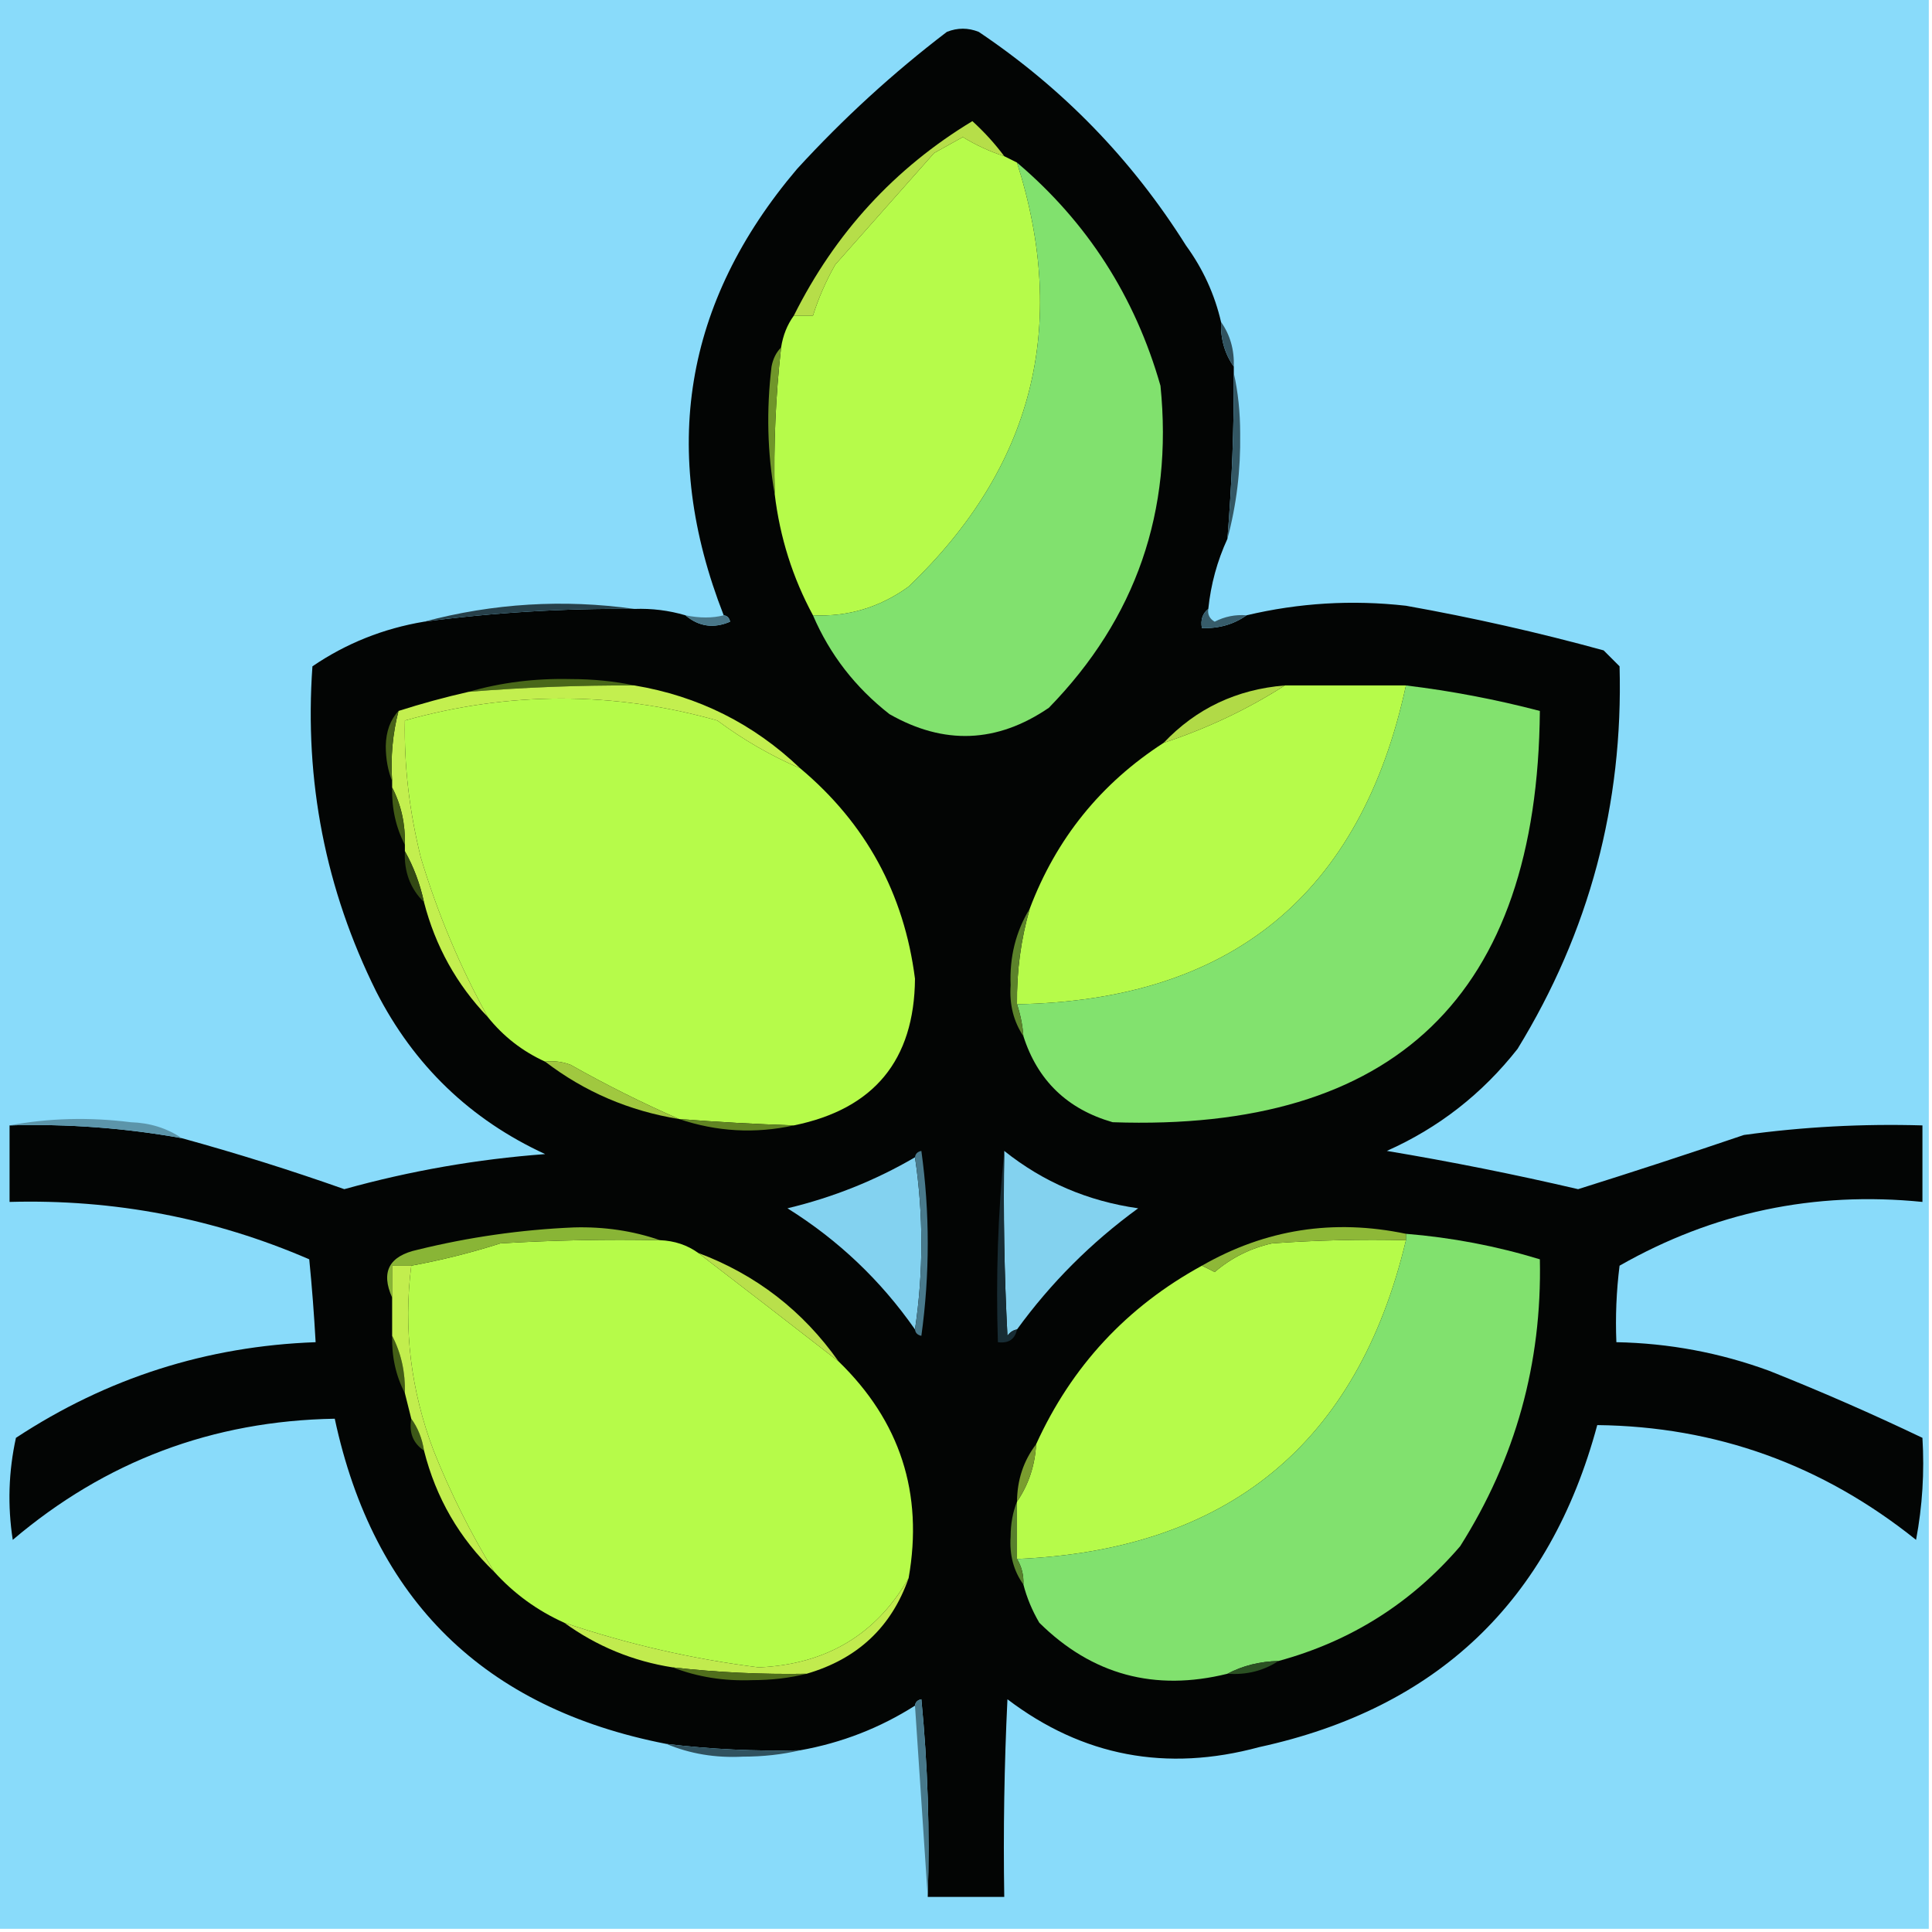 <?xml version="1.0" encoding="UTF-8"?>
<!DOCTYPE svg PUBLIC "-//W3C//DTD SVG 1.1//EN" "http://www.w3.org/Graphics/SVG/1.1/DTD/svg11.dtd">
<svg xmlns="http://www.w3.org/2000/svg" version="1.1" width="303px" height="303px" style="shape-rendering:geometricPrecision; text-rendering:geometricPrecision; image-rendering:optimizeQuality; fill-rule:evenodd; clip-rule:evenodd" xmlns:xlink="http://www.w3.org/1999/xlink">
<g><path style="opacity:1" fill="#89dbfa" d="M -0.5,-0.5 C 100.5,-0.5 201.5,-0.5 302.5,-0.5C 302.5,100.5 302.5,201.5 302.5,302.5C 201.5,302.5 100.5,302.5 -0.5,302.5C -0.5,201.5 -0.5,100.5 -0.5,-0.5 Z"/></g>
<g><path style="opacity:1" fill="#030504" d="M 191.5,50.5 C 191.41,53.152 192.076,55.486 193.5,57.5C 193.5,57.833 193.5,58.167 193.5,58.5C 193.536,67.185 193.203,75.851 192.5,84.5C 190.894,87.986 189.894,91.653 189.5,95.5C 188.596,96.209 188.263,97.209 188.5,98.5C 191.152,98.591 193.485,97.924 195.5,96.5C 203.712,94.55 212.045,94.05 220.5,95C 230.938,96.859 241.272,99.193 251.5,102C 252.333,102.833 253.167,103.667 254,104.5C 254.593,126.131 249.26,146.131 238,164.5C 232.455,171.552 225.622,176.885 217.5,180.5C 227.56,182.182 237.56,184.182 247.5,186.5C 256.17,183.777 264.837,180.944 273.5,178C 282.788,176.724 292.121,176.224 301.5,176.5C 301.5,180.5 301.5,184.5 301.5,188.5C 284.53,186.793 268.697,190.127 254,198.5C 253.501,202.486 253.334,206.486 253.5,210.5C 261.764,210.656 269.764,212.156 277.5,215C 285.68,218.26 293.68,221.76 301.5,225.5C 301.828,230.875 301.495,236.208 300.5,241.5C 285.795,229.712 269.129,223.712 250.5,223.5C 243.078,251.089 225.411,267.922 197.5,274C 182.945,277.947 169.778,275.447 158,266.5C 157.5,276.828 157.334,287.161 157.5,297.5C 153.5,297.5 149.5,297.5 145.5,297.5C 145.832,287.145 145.499,276.812 144.5,266.5C 143.893,266.624 143.56,266.957 143.5,267.5C 138,271.002 132,273.335 125.5,274.5C 118.465,274.674 111.465,274.341 104.5,273.5C 75.93,267.929 58.596,250.929 52.5,222.5C 33.352,222.83 16.518,229.163 2,241.5C 1.171,236.136 1.337,230.802 2.5,225.5C 16.772,216.113 32.439,211.113 49.5,210.5C 49.261,206.158 48.927,201.824 48.5,197.5C 33.578,191.049 17.911,188.049 1.5,188.5C 1.5,184.5 1.5,180.5 1.5,176.5C 10.582,176.23 19.582,176.897 28.5,178.5C 37.048,180.849 45.548,183.515 54,186.5C 64.33,183.625 74.83,181.792 85.5,181C 73.747,175.582 64.914,167.082 59,155.5C 51.051,139.486 47.718,122.486 49,104.5C 54.284,100.903 60.117,98.57 66.5,97.5C 77.446,96.058 88.446,95.392 99.5,95.5C 102.237,95.401 104.904,95.735 107.5,96.5C 109.6,98.273 111.934,98.606 114.5,97.5C 114.376,96.893 114.043,96.56 113.5,96.5C 103.419,70.752 107.252,47.419 125,26.5C 132.234,18.596 140.067,11.429 148.5,5C 150.167,4.333 151.833,4.333 153.5,5C 166.712,13.878 177.545,25.045 186,38.5C 188.658,42.148 190.491,46.148 191.5,50.5 Z"/></g>
<g><path style="opacity:1" fill="#b6fb4a" d="M 157.5,24.5 C 158.167,24.833 158.833,25.167 159.5,25.5C 167.663,51.182 161.996,73.349 142.5,92C 137.997,95.257 132.997,96.757 127.5,96.5C 124.313,90.604 122.313,84.271 121.5,77.5C 121.309,69.799 121.642,62.132 122.5,54.5C 122.796,52.597 123.463,50.93 124.5,49.5C 125.5,49.5 126.5,49.5 127.5,49.5C 128.352,46.777 129.519,44.11 131,41.5C 136.167,35.667 141.333,29.833 146.5,24C 148.01,23.15 149.51,22.317 151,21.5C 153.084,22.769 155.251,23.769 157.5,24.5 Z"/></g>
<g><path style="opacity:1" fill="#81e16e" d="M 159.5,25.5 C 170.508,34.833 178.008,46.5 182,60.5C 183.99,80.16 178.157,96.993 164.5,111C 156.383,116.547 148.049,116.881 139.5,112C 134.137,107.814 130.137,102.647 127.5,96.5C 132.997,96.757 137.997,95.257 142.5,92C 161.996,73.349 167.663,51.182 159.5,25.5 Z"/></g>
<g><path style="opacity:1" fill="#b6de49" d="M 157.5,24.5 C 155.251,23.769 153.084,22.769 151,21.5C 149.51,22.317 148.01,23.15 146.5,24C 141.333,29.833 136.167,35.667 131,41.5C 129.519,44.11 128.352,46.777 127.5,49.5C 126.5,49.5 125.5,49.5 124.5,49.5C 130.975,36.532 140.309,26.366 152.5,19C 154.373,20.704 156.04,22.537 157.5,24.5 Z"/></g>
<g><path style="opacity:1" fill="#315360" d="M 191.5,50.5 C 192.924,52.514 193.59,54.848 193.5,57.5C 192.076,55.486 191.41,53.152 191.5,50.5 Z"/></g>
<g><path style="opacity:1" fill="#335764" d="M 193.5,58.5 C 194.165,61.481 194.498,64.648 194.5,68C 194.585,73.734 193.918,79.234 192.5,84.5C 193.203,75.851 193.536,67.185 193.5,58.5 Z"/></g>
<g><path style="opacity:1" fill="#70962a" d="M 122.5,54.5 C 121.642,62.132 121.309,69.799 121.5,77.5C 120.346,71.013 120.179,64.346 121,57.5C 121.232,56.263 121.732,55.263 122.5,54.5 Z"/></g>
<g><path style="opacity:1" fill="#27404a" d="M 99.5,95.5 C 88.446,95.392 77.446,96.058 66.5,97.5C 77.387,94.606 88.387,93.939 99.5,95.5 Z"/></g>
<g><path style="opacity:1" fill="#375c6a" d="M 189.5,95.5 C 189.369,96.376 189.702,97.043 190.5,97.5C 192.071,96.691 193.738,96.357 195.5,96.5C 193.485,97.924 191.152,98.591 188.5,98.5C 188.263,97.209 188.596,96.209 189.5,95.5 Z"/></g>
<g><path style="opacity:1" fill="#497789" d="M 107.5,96.5 C 109.741,96.954 111.741,96.954 113.5,96.5C 114.043,96.56 114.376,96.893 114.5,97.5C 111.934,98.606 109.6,98.273 107.5,96.5 Z"/></g>
<g><path style="opacity:1" fill="#496819" d="M 99.5,107.5 C 90.815,107.464 82.149,107.797 73.5,108.5C 78.59,107.035 83.923,106.368 89.5,106.5C 93.017,106.502 96.351,106.835 99.5,107.5 Z"/></g>
<g><path style="opacity:1" fill="#b6fb4a" d="M 201.5,107.5 C 207.833,107.5 214.167,107.5 220.5,107.5C 213.433,140.225 193.1,156.892 159.5,157.5C 159.431,152.384 160.098,147.384 161.5,142.5C 165.655,131.518 172.655,122.852 182.5,116.5C 189.336,114.236 195.67,111.236 201.5,107.5 Z"/></g>
<g><path style="opacity:1" fill="#82e26e" d="M 220.5,107.5 C 227.601,108.359 234.601,109.693 241.5,111.5C 241.127,156.042 218.794,177.542 174.5,176C 167.396,173.962 162.73,169.462 160.5,162.5C 160.371,160.784 160.038,159.117 159.5,157.5C 193.1,156.892 213.433,140.225 220.5,107.5 Z"/></g>
<g><path style="opacity:1" fill="#b6fb4a" d="M 125.5,120.5 C 135.793,129.134 141.793,140.134 143.5,153.5C 143.393,166.277 137.059,173.943 124.5,176.5C 118.491,176.299 112.491,175.966 106.5,175.5C 100.789,173.005 95.122,170.172 89.5,167C 88.207,166.51 86.873,166.343 85.5,166.5C 81.948,164.889 78.948,162.556 76.5,159.5C 72.146,151.626 68.646,143.293 66,134.5C 64.193,127.227 63.36,120.06 63.5,113C 79.869,108.408 96.202,108.408 112.5,113C 116.605,116.048 120.939,118.548 125.5,120.5 Z"/></g>
<g><path style="opacity:1" fill="#c3ef4f" d="M 99.5,107.5 C 109.512,109.172 118.178,113.506 125.5,120.5C 120.939,118.548 116.605,116.048 112.5,113C 96.202,108.408 79.869,108.408 63.5,113C 63.36,120.06 64.193,127.227 66,134.5C 68.646,143.293 72.146,151.626 76.5,159.5C 71.615,154.4 68.282,148.4 66.5,141.5C 65.871,138.603 64.871,135.936 63.5,133.5C 63.5,133.167 63.5,132.833 63.5,132.5C 63.58,129.219 62.913,126.219 61.5,123.5C 61.5,123.167 61.5,122.833 61.5,122.5C 61.244,118.731 61.577,115.064 62.5,111.5C 66.106,110.348 69.773,109.348 73.5,108.5C 82.149,107.797 90.815,107.464 99.5,107.5 Z"/></g>
<g><path style="opacity:1" fill="#b1da47" d="M 201.5,107.5 C 195.67,111.236 189.336,114.236 182.5,116.5C 187.606,111.115 193.939,108.115 201.5,107.5 Z"/></g>
<g><path style="opacity:1" fill="#476219" d="M 62.5,111.5 C 61.577,115.064 61.244,118.731 61.5,122.5C 60.839,120.866 60.506,119.033 60.5,117C 60.547,114.705 61.213,112.871 62.5,111.5 Z"/></g>
<g><path style="opacity:1" fill="#425c16" d="M 61.5,123.5 C 62.913,126.219 63.58,129.219 63.5,132.5C 62.087,129.781 61.42,126.781 61.5,123.5 Z"/></g>
<g><path style="opacity:1" fill="#334914" d="M 63.5,133.5 C 64.871,135.936 65.871,138.603 66.5,141.5C 64.346,139.383 63.346,136.716 63.5,133.5 Z"/></g>
<g><path style="opacity:1" fill="#5c832b" d="M 161.5,142.5 C 160.098,147.384 159.431,152.384 159.5,157.5C 160.038,159.117 160.371,160.784 160.5,162.5C 158.953,160.193 158.287,157.527 158.5,154.5C 158.311,150.092 159.311,146.092 161.5,142.5 Z"/></g>
<g><path style="opacity:1" fill="#a0c83f" d="M 85.5,166.5 C 86.873,166.343 88.207,166.51 89.5,167C 95.122,170.172 100.789,173.005 106.5,175.5C 98.679,174.233 91.679,171.233 85.5,166.5 Z"/></g>
<g><path style="opacity:1" fill="#5c95aa" d="M 1.5,176.5 C 7.653,175.347 13.986,175.18 20.5,176C 23.522,176.098 26.189,176.932 28.5,178.5C 19.582,176.897 10.582,176.23 1.5,176.5 Z"/></g>
<g><path style="opacity:1" fill="#618523" d="M 106.5,175.5 C 112.491,175.966 118.491,176.299 124.5,176.5C 118.434,177.829 112.434,177.495 106.5,175.5 Z"/></g>
<g><path style="opacity:1" fill="#83d2f0" d="M 143.5,181.5 C 144.833,190.5 144.833,199.5 143.5,208.5C 138.14,200.815 131.473,194.481 123.5,189.5C 130.611,187.8 137.278,185.133 143.5,181.5 Z"/></g>
<g><path style="opacity:1" fill="#83d2ef" d="M 157.5,180.5 C 163.608,185.382 170.608,188.382 178.5,189.5C 171.146,194.854 164.812,201.188 159.5,208.5C 158.883,208.611 158.383,208.944 158,209.5C 157.5,199.839 157.334,190.172 157.5,180.5 Z"/></g>
<g><path style="opacity:1" fill="#497a8c" d="M 143.5,181.5 C 143.56,180.957 143.893,180.624 144.5,180.5C 145.833,190.167 145.833,199.833 144.5,209.5C 143.893,209.376 143.56,209.043 143.5,208.5C 144.833,199.5 144.833,190.5 143.5,181.5 Z"/></g>
<g><path style="opacity:1" fill="#182d35" d="M 157.5,180.5 C 157.334,190.172 157.5,199.839 158,209.5C 158.383,208.944 158.883,208.611 159.5,208.5C 159.179,210.048 158.179,210.715 156.5,210.5C 156.173,200.319 156.506,190.319 157.5,180.5 Z"/></g>
<g><path style="opacity:1" fill="#b6fb49" d="M 103.5,194.5 C 105.786,194.595 107.786,195.262 109.5,196.5C 116.763,202.077 124.097,207.743 131.5,213.5C 141.183,222.882 144.849,234.215 142.5,247.5C 137.407,256.365 129.574,261.031 119,261.5C 108.561,260.181 98.394,257.848 88.5,254.5C 84.268,252.6 80.601,249.933 77.5,246.5C 73.812,240.457 70.645,234.124 68,227.5C 64.418,218.033 63.251,208.366 64.5,198.5C 69.237,197.632 73.904,196.466 78.5,195C 86.827,194.5 95.16,194.334 103.5,194.5 Z"/></g>
<g><path style="opacity:1" fill="#b6fb4a" d="M 220.5,194.5 C 212.888,226.428 192.554,243.095 159.5,244.5C 159.5,241.5 159.5,238.5 159.5,235.5C 161.31,232.855 162.31,229.855 162.5,226.5C 168.057,214.276 176.724,204.943 188.5,198.5C 189.15,198.804 189.817,199.137 190.5,199.5C 193.116,197.258 196.116,195.758 199.5,195C 206.492,194.5 213.492,194.334 220.5,194.5 Z"/></g>
<g><path style="opacity:1" fill="#81e16e" d="M 220.5,193.5 C 227.671,194.083 234.671,195.417 241.5,197.5C 241.847,213.784 237.68,228.784 229,242.5C 221.352,251.409 211.852,257.409 200.5,260.5C 197.572,260.565 194.905,261.232 192.5,262.5C 181.084,265.322 171.251,262.656 163,254.5C 161.878,252.593 161.045,250.593 160.5,248.5C 160.567,247.041 160.234,245.708 159.5,244.5C 192.554,243.095 212.888,226.428 220.5,194.5C 220.5,194.167 220.5,193.833 220.5,193.5 Z"/></g>
<g><path style="opacity:1" fill="#89b536" d="M 103.5,194.5 C 95.16,194.334 86.827,194.5 78.5,195C 73.904,196.466 69.237,197.632 64.5,198.5C 63.5,198.5 62.5,198.5 61.5,198.5C 61.5,200.167 61.5,201.833 61.5,203.5C 59.69,199.468 61.023,196.968 65.5,196C 73.555,194.018 81.722,192.852 90,192.5C 94.758,192.366 99.258,193.032 103.5,194.5 Z"/></g>
<g><path style="opacity:1" fill="#8eb838" d="M 220.5,193.5 C 220.5,193.833 220.5,194.167 220.5,194.5C 213.492,194.334 206.492,194.5 199.5,195C 196.116,195.758 193.116,197.258 190.5,199.5C 189.817,199.137 189.15,198.804 188.5,198.5C 198.461,192.788 209.128,191.121 220.5,193.5 Z"/></g>
<g><path style="opacity:1" fill="#b9e04b" d="M 109.5,196.5 C 118.57,199.902 125.904,205.569 131.5,213.5C 124.097,207.743 116.763,202.077 109.5,196.5 Z"/></g>
<g><path style="opacity:1" fill="#445e17" d="M 61.5,209.5 C 62.913,212.219 63.58,215.219 63.5,218.5C 62.087,215.781 61.42,212.781 61.5,209.5 Z"/></g>
<g><path style="opacity:1" fill="#3d5818" d="M 64.5,222.5 C 65.537,223.93 66.204,225.597 66.5,227.5C 64.787,226.365 64.12,224.698 64.5,222.5 Z"/></g>
<g><path style="opacity:1" fill="#c2ee4e" d="M 64.5,198.5 C 63.251,208.366 64.418,218.033 68,227.5C 70.645,234.124 73.812,240.457 77.5,246.5C 72.037,241.245 68.37,234.911 66.5,227.5C 66.204,225.597 65.537,223.93 64.5,222.5C 64.167,221.167 63.833,219.833 63.5,218.5C 63.58,215.219 62.913,212.219 61.5,209.5C 61.5,207.5 61.5,205.5 61.5,203.5C 61.5,201.833 61.5,200.167 61.5,198.5C 62.5,198.5 63.5,198.5 64.5,198.5 Z"/></g>
<g><path style="opacity:1" fill="#7a9d2f" d="M 162.5,226.5 C 162.31,229.855 161.31,232.855 159.5,235.5C 159.528,232.084 160.528,229.084 162.5,226.5 Z"/></g>
<g><path style="opacity:1" fill="#57812c" d="M 159.5,235.5 C 159.5,238.5 159.5,241.5 159.5,244.5C 160.234,245.708 160.567,247.041 160.5,248.5C 158.967,246.366 158.3,243.866 158.5,241C 158.506,238.967 158.839,237.134 159.5,235.5 Z"/></g>
<g><path style="opacity:1" fill="#c1eb4e" d="M 142.5,247.5 C 139.814,255.183 134.48,260.183 126.5,262.5C 119.471,262.623 112.471,262.29 105.5,261.5C 99.27,260.526 93.603,258.193 88.5,254.5C 98.394,257.848 108.561,260.181 119,261.5C 129.574,261.031 137.407,256.365 142.5,247.5 Z"/></g>
<g><path style="opacity:1" fill="#2b5123" d="M 200.5,260.5 C 198.162,262.04 195.495,262.706 192.5,262.5C 194.905,261.232 197.572,260.565 200.5,260.5 Z"/></g>
<g><path style="opacity:1" fill="#506e1c" d="M 105.5,261.5 C 112.471,262.29 119.471,262.623 126.5,262.5C 123.854,263.164 121.021,263.498 118,263.5C 113.558,263.674 109.391,263.007 105.5,261.5 Z"/></g>
<g><path style="opacity:1" fill="#47788a" d="M 143.5,267.5 C 143.56,266.957 143.893,266.624 144.5,266.5C 145.499,276.812 145.832,287.145 145.5,297.5C 144.833,287.5 144.167,277.5 143.5,267.5 Z"/></g>
<g><path style="opacity:1" fill="#30525f" d="M 104.5,273.5 C 111.465,274.341 118.465,274.674 125.5,274.5C 122.686,275.165 119.686,275.498 116.5,275.5C 112.203,275.722 108.203,275.055 104.5,273.5 Z"/></g>
</svg>
